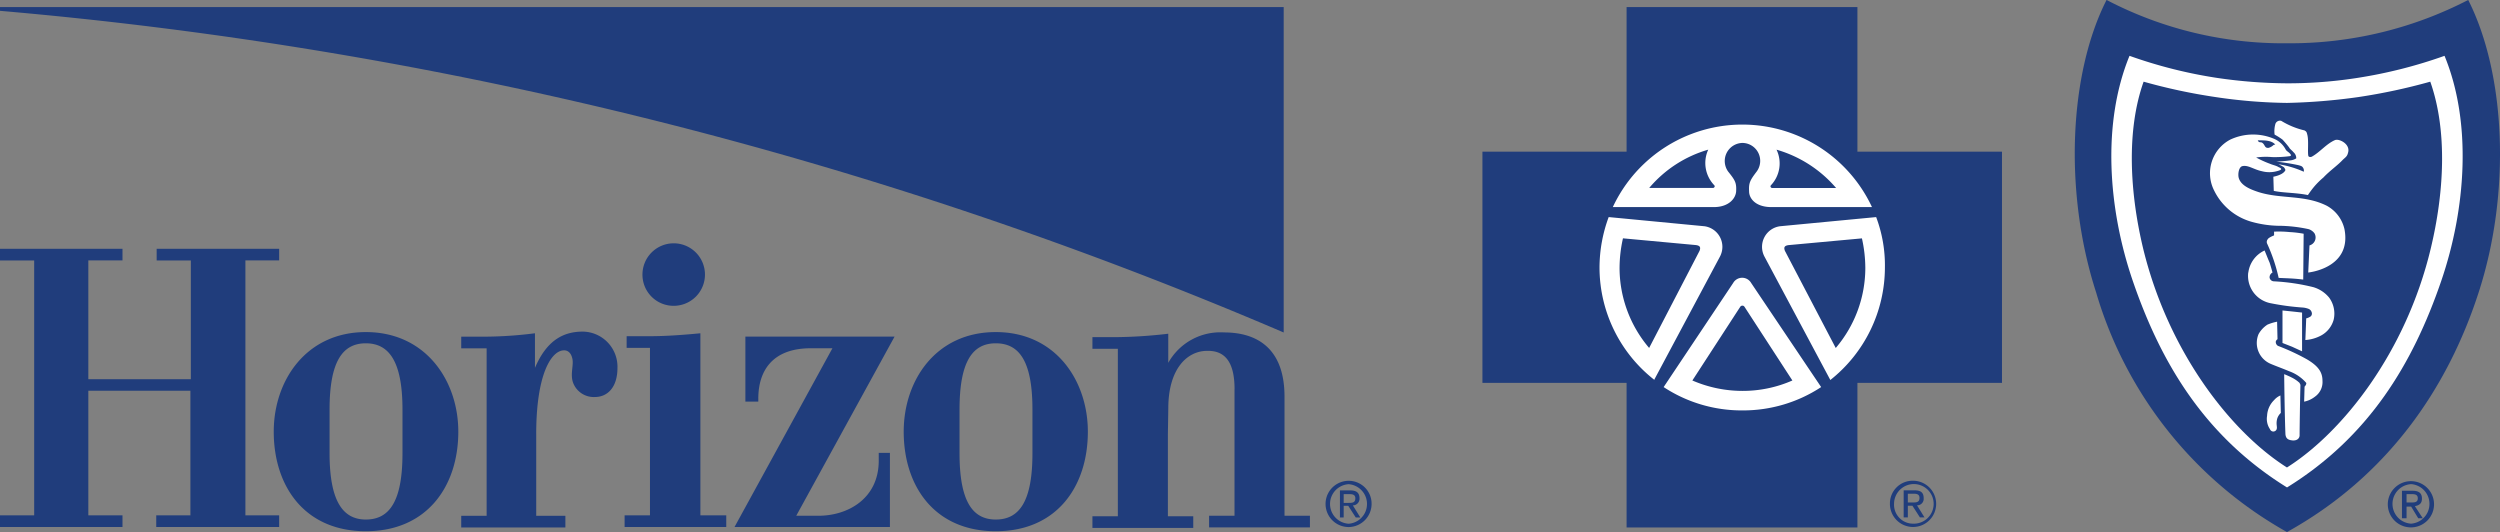 <?xml version="1.0" encoding="UTF-8"?>
<svg xmlns="http://www.w3.org/2000/svg" width="221.341" height="47.106" viewBox="0 0 221.341 47.106">
  <rect x="0" y="0" width="221.341" height="47.106" fill="#808080" stroke="none"/>
  <g id="horizon-blue-cross-blue-shield-of-new-jersey-logo-vector" transform="translate(-46.1 -333.5)">
    <path id="Path_276" data-name="Path 276" d="M414.663,335.2V348H401.9v20.473h12.763v12.8H435.1v-12.8h12.8V348H435.1V335.2Z" transform="translate(-224.551 -1.073)" fill="#203d7c"></path>
    <path id="Path_277" data-name="Path 277" d="M430.812,371.589l8.484.812a1.84,1.84,0,0,1,1.365,2.693l-5.828,10.919h.037a12.642,12.642,0,0,1-4.869-9.96,12.935,12.935,0,0,1,.812-4.463m23.682,0-8.521.812a1.84,1.84,0,0,0-1.365,2.693l5.828,10.919h0a12.72,12.72,0,0,0,4.832-9.96,12.1,12.1,0,0,0-.775-4.463m-11.841-6.566a1.588,1.588,0,0,1,1.254,2.545c-.59.775-.7,1-.664,1.734,0,.627.553,1.365,1.881,1.4h9a12.662,12.662,0,0,0-22.945,0h9.038c1.254-.037,1.844-.775,1.881-1.4.037-.738-.074-.959-.7-1.734a1.6,1.6,0,0,1,1.254-2.545m0,23.682a12.587,12.587,0,0,0,6.972-2.066l-6.2-9.222a.917.917,0,0,0-1.586,0l-6.16,9.222a12.586,12.586,0,0,0,6.972,2.066" transform="translate(-242.286 -18.87)" fill="#fff"></path>
    <path id="Path_278" data-name="Path 278" d="M435.1,377.257l6.382.59c.48.037.516.221.406.516l-4.464,8.6a10.946,10.946,0,0,1-2.619-7.083,12.121,12.121,0,0,1,.3-2.619m7.562-7.857a10.728,10.728,0,0,0-5.238,3.394H443.1c.111-.037.184-.148.074-.258a2.835,2.835,0,0,1-.516-3.136m13.612,7.857-6.419.59c-.48.037-.516.221-.406.516l4.5,8.6a10.946,10.946,0,0,0,2.619-7.083,12.123,12.123,0,0,0-.3-2.619m-7.562-7.857a2.816,2.816,0,0,1-.48,3.136c-.111.111-.037.221.074.258h5.681a10.911,10.911,0,0,0-5.275-3.394m-2.84,13.907a.224.224,0,0,0-.369,0l-4.242,6.529a11.188,11.188,0,0,0,4.427.922,10.923,10.923,0,0,0,4.427-.922l-4.242-6.529c-.111-.148-.258-.111-.369,0" transform="translate(-245.315 -22.657)" fill="#203d7c"></path>
    <path id="Path_279" data-name="Path 279" d="M562.857,380.606c8.853-4.906,14.2-12.653,16.969-21.211,2.877-8.853,2.4-19.33-.922-25.9a34.3,34.3,0,0,1-16.01,3.836,33.751,33.751,0,0,1-16.01-3.836c-3.32,6.529-3.8,17.006-.922,25.9a35.889,35.889,0,0,0,16.895,21.211" transform="translate(-314.277)" fill="#203d7c"></path>
    <path id="Path_280" data-name="Path 280" d="M568.392,385.116c7.267-4.5,11.14-10.956,13.649-18.26,2.213-6.455,2.73-14.054.3-19.957a42.2,42.2,0,0,1-7.71,1.955,40.067,40.067,0,0,1-6.234.48,44.137,44.137,0,0,1-6.2-.48,41.688,41.688,0,0,1-7.747-1.955c-2.435,5.939-1.918,13.5.3,19.957,2.508,7.3,6.382,13.759,13.649,18.26" transform="translate(-319.811 -8.457)" fill="#fff"></path>
    <path id="Path_281" data-name="Path 281" d="M571.5,387.259c4.906-3.1,10.513-10.144,12.726-19.366,1.18-4.906,1.512-10.4-.037-14.792a52.015,52.015,0,0,1-6.382,1.365,52.556,52.556,0,0,1-6.308.516,45.924,45.924,0,0,1-6.308-.516,50.6,50.6,0,0,1-6.382-1.365c-1.549,4.353-1.217,9.886-.037,14.792,2.25,9.222,7.82,16.268,12.727,19.366" transform="translate(-322.921 -12.37)" fill="#203d7c"></path>
    <path id="Path_282" data-name="Path 282" d="M578.321,364.121a4.756,4.756,0,0,1,3.947-.037,2.107,2.107,0,0,1,.959.922c.111.184.3.221.443.443.074.111-.074.148-.148.148a10.135,10.135,0,0,1-1.512.074,5.893,5.893,0,0,0-1.4.037,8.889,8.889,0,0,0,1.217.553c.258.111.48.148.7.258.111.074.3.111.3.221,0,.074-.258.148-.406.184a2.548,2.548,0,0,1-1.291,0c-.738-.148-1.254-.59-1.771-.443-.3.111-.369.7-.3,1,.184.738,1.107,1.07,1.771,1.291,1.992.627,4.095.221,6.05,1.217a3.151,3.151,0,0,1,1.549,2.066c.664,3.467-3.209,3.836-3.209,3.836s.074-1.586.111-2.4a.73.73,0,0,0,.443-1.07,1.035,1.035,0,0,0-.516-.369,12.9,12.9,0,0,0-2.73-.3,9.484,9.484,0,0,1-2.25-.332,5.287,5.287,0,0,1-3.394-2.8,3.369,3.369,0,0,1,1.439-4.5m6.455,12.395.037-4.058a9.735,9.735,0,0,0-1.254-.148,9.472,9.472,0,0,0-1.365-.037v.332s-.479.184-.553.332a.378.378,0,0,0-.074.369,14.961,14.961,0,0,1,1.033,3.062c.7.037,1.291.037,2.176.148m-4.869-.627a2.468,2.468,0,0,0,2.029,2.73,22.085,22.085,0,0,0,2.73.369,1.823,1.823,0,0,1,.553.111.462.462,0,0,1,.3.3.339.339,0,0,1-.074.369,1.143,1.143,0,0,1-.406.184l-.074,1.918a3.471,3.471,0,0,0,1.4-.406,2.281,2.281,0,0,0,1.107-1.4,2.4,2.4,0,0,0-.406-1.955,2.844,2.844,0,0,0-1.4-.922,18.247,18.247,0,0,0-3.5-.516.392.392,0,0,1-.369-.332.469.469,0,0,1,.258-.443s-.111-.443-.258-.885c-.148-.332-.332-.812-.443-1.07a2.507,2.507,0,0,0-1.439,1.955m4.759,3.541c-.664-.074-1-.111-1.734-.184v2.877l.848.332.885.406V379.43m-3.836,1.881a2.007,2.007,0,0,0,1.033,2.656c.516.221,1.144.443,1.66.664a3.6,3.6,0,0,1,1.512,1.033c.037.148-.148.332-.148.332l-.037,1.328a2.28,2.28,0,0,0,.959-.443,1.577,1.577,0,0,0,.664-1.4c0-.738-.332-1.291-1.4-1.918a19.62,19.62,0,0,0-2.545-1.18.4.4,0,0,1-.184-.406.407.407,0,0,1,.148-.184l-.037-1.549a4.4,4.4,0,0,0-.848.258,2.353,2.353,0,0,0-.775.812m3.689,4.574c0-.111-.037-.111-.074-.221a2.865,2.865,0,0,0-.627-.443,7.061,7.061,0,0,0-.738-.332s.037,3.5.111,5.312c.037.406.258.516.627.553.479.037.627-.258.627-.443,0-.553.037-3.1.074-4.427m.369-22.576a6.945,6.945,0,0,1-2.066-.848.428.428,0,0,0-.516.258,2.342,2.342,0,0,0-.074.959,5.68,5.68,0,0,1,.7.443,8.567,8.567,0,0,1,.59.7c.074.148.258.258.369.406a.692.692,0,0,1,.258.553,1.18,1.18,0,0,1-.553.184c-.553.074-1.217.111-1.217.111a17.875,17.875,0,0,1,1.918.3c.3.074.369.111.443.221a.455.455,0,0,1,.074.369,8.681,8.681,0,0,0-2.25-.664,3.238,3.238,0,0,1,.479.258.622.622,0,0,1,.148.258c-.184.443-1.07.59-1.07.59l.037,1.254c.848.184,1.918.148,3.025.369,0,0,.148-.221.258-.369a6.68,6.68,0,0,1,1.107-1.18c.553-.59,1.254-1.07,1.7-1.549.221-.221.406-.3.48-.627.258-.775-.775-1.291-1.144-1.143-.775.332-1.328,1.07-2.066,1.476-.111.037-.258.037-.3-.074-.074-.369.037-1.254-.074-1.808-.074-.3-.074-.332-.258-.443m-2.693,23.867a2.072,2.072,0,0,0-.627,1.4,1.619,1.619,0,0,0,.258,1.18.314.314,0,0,0,.59,0c.074-.221-.074-.406.037-.885a1.136,1.136,0,0,1,.332-.553l-.037-1.549a1.541,1.541,0,0,0-.553.406" transform="translate(-334.758 -18.263)" fill="#fff"></path>
    <path id="Path_283" data-name="Path 283" d="M589.4,367.6a1.079,1.079,0,0,1-.443.258c-.369.037-.3-.258-.553-.443-.148-.111-.3.037-.406-.221.516,0,1.18-.037,1.549.369a.839.839,0,0,0-.148.037" transform="translate(-342.002 -21.267)" fill="#203d7c"></path>
    <path id="Path_284" data-name="Path 284" d="M215.012,379.06h.406c.332,0,.627,0,.627-.406,0-.332-.258-.369-.516-.369h-.516m-.332-.3h.922c.59,0,.812.221.812.7a.572.572,0,0,1-.59.627l.664,1.07h-.406l-.664-1.033h-.406v1.033h-.369v-2.4Zm.812,2.951a1.753,1.753,0,1,0-1.7-1.771,1.681,1.681,0,0,0,1.7,1.771m0-3.8a2.047,2.047,0,1,1-2.066,2.029,2.009,2.009,0,0,1,2.066-2.029M93.575,373.011v7.23h2.582v1.033H86.935v-1.033h2.25V365.412h-2.25v-1.033h2.25a35.951,35.951,0,0,0,4.279-.3v3.062c1.07-2.508,2.582-3.209,4.242-3.209a3.113,3.113,0,0,1,3.062,3.209c0,1.771-.922,2.582-1.992,2.582a1.954,1.954,0,0,1-1.918-1.217c-.3-.738.037-1.549-.074-2.14-.111-.553-.406-.775-.738-.775-1.144,0-2.472,2.139-2.472,7.415m61.825-3.984v11.214h-2.25v1.033h8.927v-1.033h-2.25v-10.55c0-4.242-2.4-5.681-5.349-5.681a5.277,5.277,0,0,0-4.943,2.693V364.12a42.371,42.371,0,0,1-4.464.3h-2.25v1.033h2.25v14.829h-2.25v1.033h8.927v-1.033H149.5v-7.23l.037-2.324c0-3.541,1.7-5.091,3.431-5.091,1.512-.037,2.435.885,2.435,3.394M108.109,380.2v-16.12c-1.918.184-3.283.258-4.464.258H101.58v1.033h2.066V380.2H101.4v1.033h9V380.2m13.5-5.533v.7c0,3.32-2.693,4.869-5.349,4.869h-1.955l8.706-15.862H112.093v5.755h1.144v-.258c0-2.435,1.217-4.464,4.648-4.464H119.8l-8.669,15.825h13.759v-6.566M70.815,357.628V356.6H59.97v1.033h3.025v10.513H53.92V357.628h3.025V356.6H46.1v1.033h3.025V380.2H46.1v1.033H56.945V380.2H53.92v-11.03h9.038V380.2H59.933v1.033H70.815V380.2H67.827V357.628m37.921,4.021a2.767,2.767,0,1,0-2.767-2.767,2.755,2.755,0,0,0,2.767,2.767M78.488,381.606c-5.423,0-8.152-3.984-8.152-8.816,0-4.537,2.877-8.816,8.152-8.816,5.312,0,8.189,4.316,8.189,8.816,0,4.832-2.767,8.816-8.189,8.816m-3.209-6.9c0,4.242,1.18,5.865,3.209,5.865,2.1,0,3.246-1.623,3.246-5.865v-3.873c0-4.242-1.18-5.865-3.246-5.865s-3.209,1.623-3.209,5.865v3.873m58.984,6.9c-5.423,0-8.152-3.984-8.152-8.816,0-4.537,2.84-8.816,8.152-8.816s8.152,4.316,8.152,8.816c0,4.832-2.73,8.816-8.152,8.816m-3.209-6.9c0,4.242,1.144,5.865,3.209,5.865,2.1,0,3.246-1.623,3.246-5.865v-3.873c0-4.242-1.144-5.865-3.246-5.865-2.066,0-3.209,1.623-3.209,5.865v3.873M46.1,335.532A369.624,369.624,0,0,1,159.753,364.01V335.2H46.1m118.965,43.123h.516c.258,0,.516.037.516.369,0,.406-.3.406-.627.406h-.406m-.369,1.291h.369v-1.033h.406l.664,1.033h.406l-.664-1.07a.592.592,0,0,0,.59-.627c0-.479-.258-.7-.812-.7h-.922v2.4Zm.812.553a1.753,1.753,0,0,1,0-3.5,1.755,1.755,0,0,1,0,3.5m0-3.8a2.047,2.047,0,1,0,0,4.095,2.055,2.055,0,0,0,2.029-2.066,2.023,2.023,0,0,0-2.029-2.029m93.66,1.918h.406c.3,0,.59,0,.59-.369,0-.332-.258-.369-.516-.369h-.48m-.406-.3h.922c.59,0,.848.221.848.7,0,.443-.258.59-.627.664l.7,1.07H260.2l-.627-1.033h-.406v1.033h-.406v-2.435Zm.812,2.914a1.755,1.755,0,0,0,0-3.5,1.753,1.753,0,0,0,0,3.5m0-3.763a2.047,2.047,0,1,1-2.066,2.029,2.054,2.054,0,0,1,2.066-2.029" transform="translate(0 -1.073)" fill="#203d7c"></path>
  </g>
</svg>
